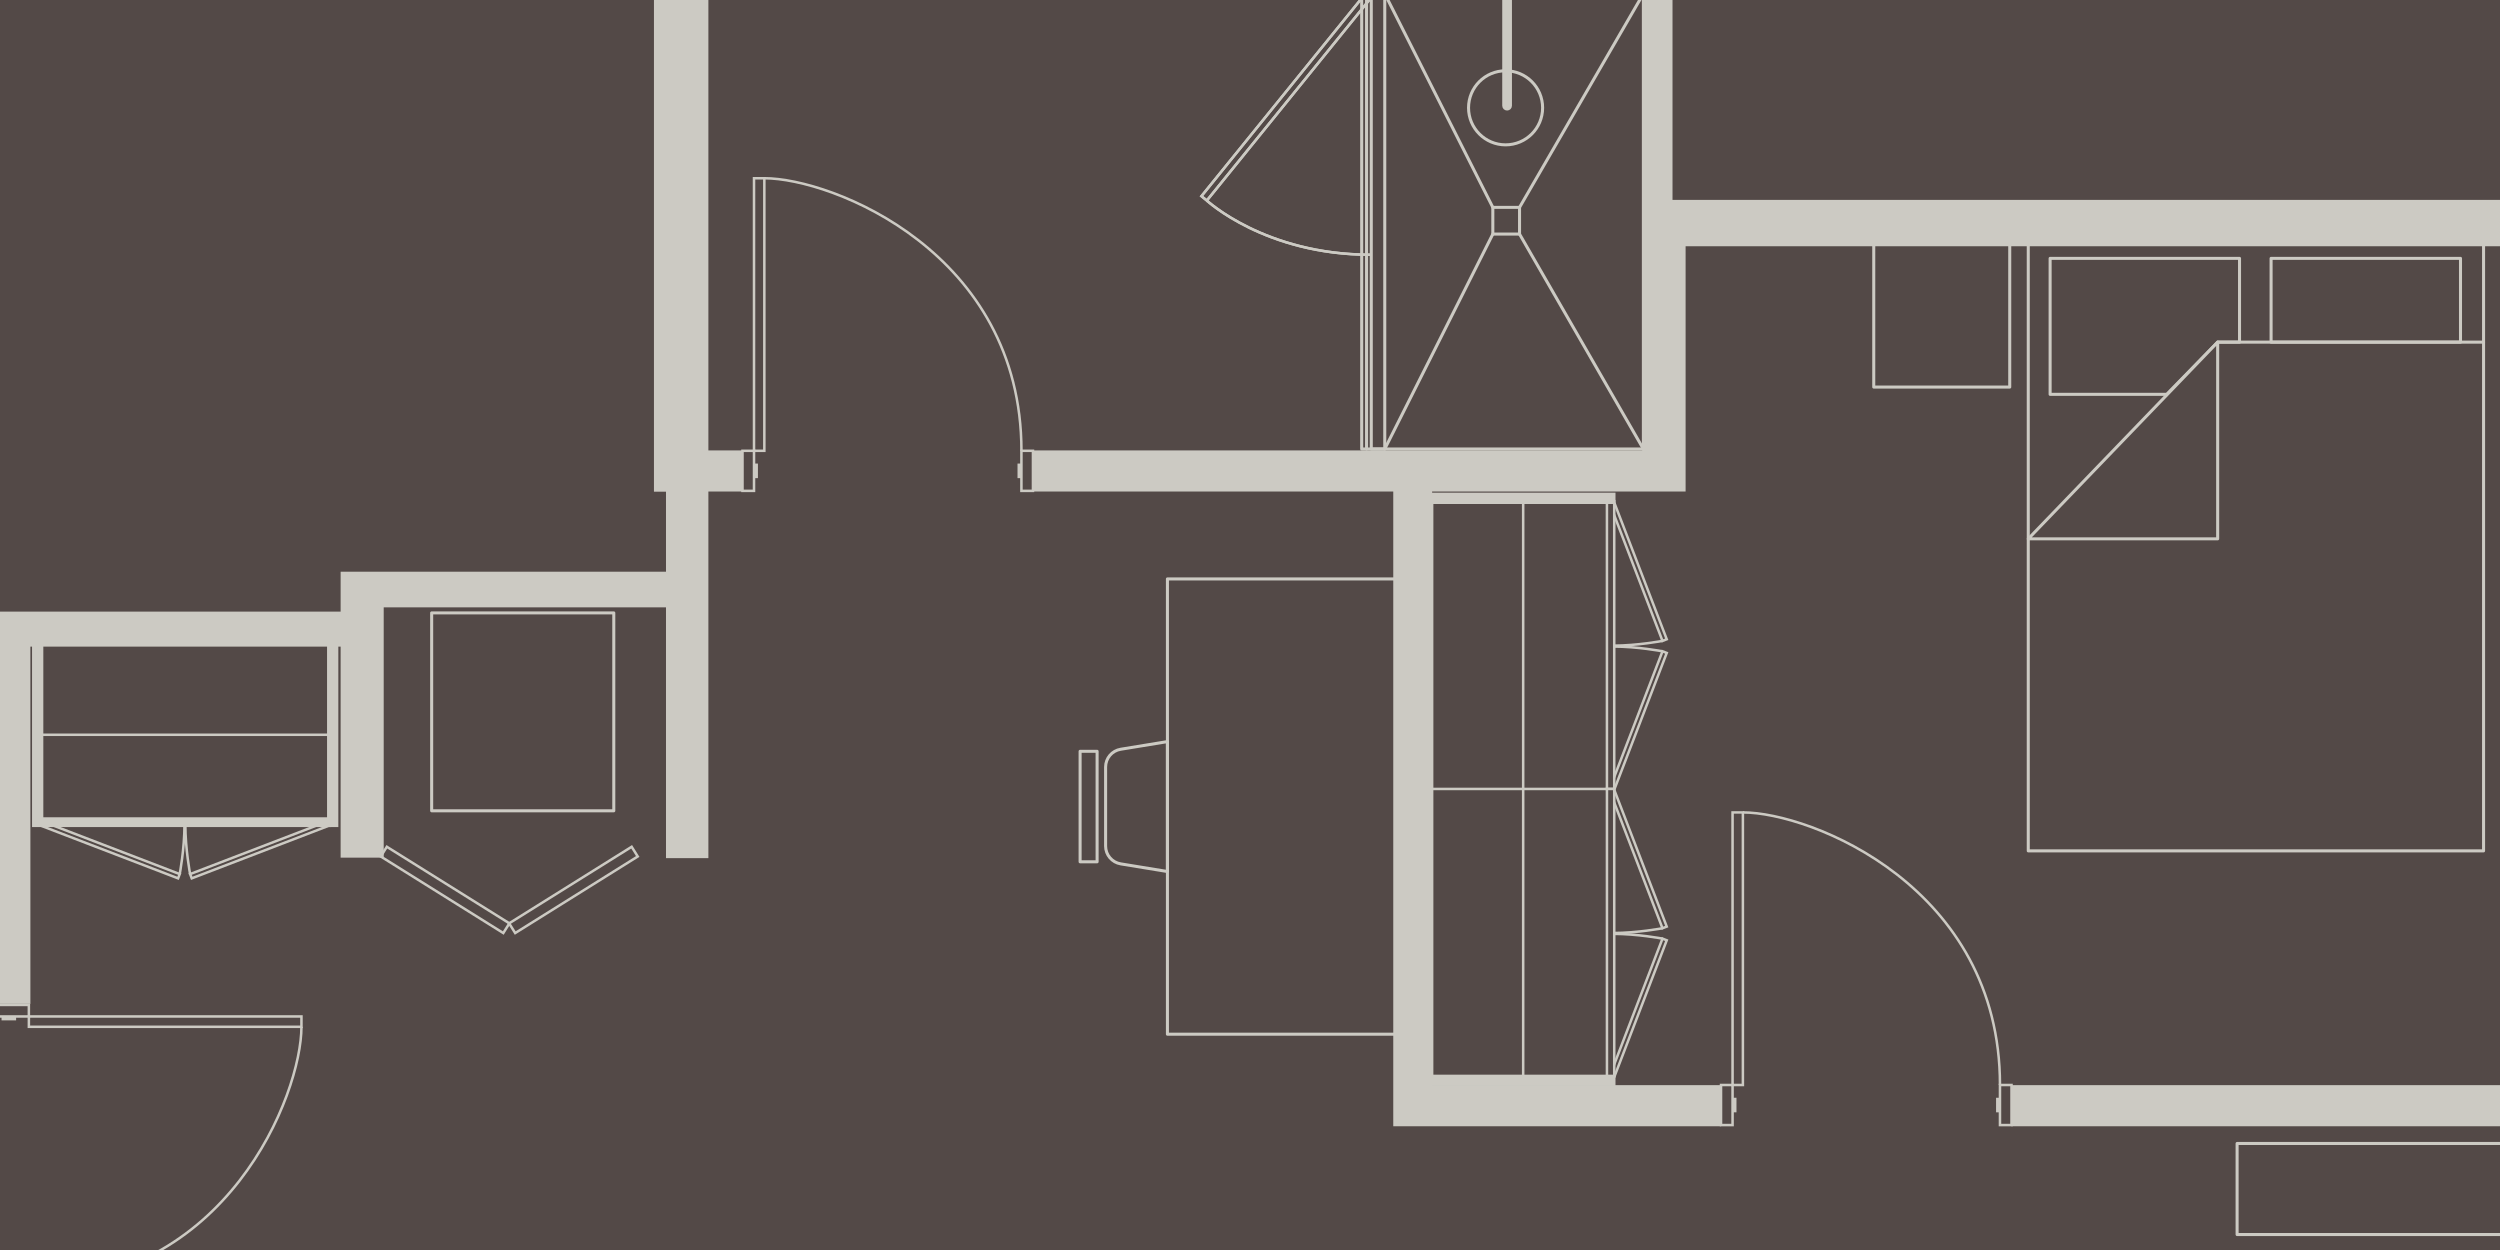 <?xml version="1.0" encoding="UTF-8"?>
<svg xmlns="http://www.w3.org/2000/svg" xmlns:xlink="http://www.w3.org/1999/xlink" id="a" viewBox="0 0 2000 1000">
  <defs>
    <clipPath id="b">
      <rect width="2000" height="1000" style="fill:none; stroke-width:0px;"></rect>
    </clipPath>
  </defs>
  <rect width="2000" height="1000" style="fill:#534947; stroke-width:0px;"></rect>
  <g style="clip-path:url(#b);">
    <polygon points="-12.28 489.29 -12.28 1622.17 1021.08 1622.17 1021.08 1672.9 2320.01 1672.9 2320.01 1649.1 2438.51 1649.1 2438.51 1672.9 2444.8 1672.9 2429.63 1841.42 2544.32 1841.42 2661.85 497.05 2661.85 471.01 2466.64 471.01 2466.64 487.9 2252.13 487.9 2252.13 159.92 1338.01 159.92 1338.01 -29.36 1102.03 -29.36 1102.03 -178.92 523.16 -178.92 523.16 392.7 535.09 392.7 535.09 457.37 272.5 457.37 272.5 490.32 -12.28 489.29" style="fill:#534947; stroke-width:0px;"></polygon>
    <rect x="1609.01" y="868.12" width="975.2" height="32.89" style="fill:#cccac3; stroke-width:0px;"></rect>
    <polygon points="1145.69 868.12 1145.69 393.22 1348.48 393.22 1348.48 393.14 1348.48 360.33 1348.48 197 2252.13 197 2252.13 159.92 1348.48 159.92 1338.01 159.92 1338.01 -6.51 1338.01 -29.36 1313.8 -29.36 1102.03 -29.36 1102.03 -158.58 1102.03 -178.92 1078.78 -178.92 566.71 -178.92 532.79 -178.92 523.16 -178.92 523.16 -158.58 523.16 360.33 523.16 393.22 523.16 393.35 532.79 393.35 532.79 457.37 306.96 457.37 272.5 457.37 272.5 485.88 272.5 489.29 24.31 489.29 -12.28 489.29 -12.28 517.3 -12.28 803.08 24.31 803.08 24.31 517.3 272.5 517.3 272.5 686.12 306.96 686.12 306.96 517.3 306.96 489.29 306.96 485.88 532.79 485.88 532.79 686.51 566.71 686.51 566.71 393.35 566.71 393.22 594.47 393.22 594.47 360.33 566.71 360.33 566.71 -158.58 1078.78 -158.58 1078.78 -29.36 1078.78 -6.51 1102.03 -6.51 1313.8 -6.51 1313.8 159.92 1313.8 197 1313.8 360.33 1145.69 360.33 1114.61 360.33 827.1 360.33 827.1 393.22 1114.61 393.22 1114.61 868.12 1114.61 901.01 1145.69 901.01 1376.87 901.01 1376.87 868.12 1145.69 868.12" style="fill:#cccac3; stroke-width:0px;"></polygon>
    <rect x="582.57" y="372.06" width="32.05" height="9.23" transform="translate(975.27 -221.92) rotate(90)" style="fill:none; stroke:#cccac3; stroke-miterlimit:10; stroke-width:2.02px;"></rect>
    <rect x="498.31" y="247.49" width="218.06" height="8.26" transform="translate(858.96 -355.72) rotate(90)" style="fill:none; stroke:#cccac3; stroke-miterlimit:10; stroke-width:2.02px;"></rect>
    <rect x="805.73" y="372.06" width="32.05" height="9.23" transform="translate(1198.43 -445.08) rotate(90)" style="fill:none; stroke:#cccac3; stroke-miterlimit:10; stroke-width:2.02px;"></rect>
    <rect x="809.75" y="375.11" width="11.66" height="3.13" transform="translate(1192.25 -438.9) rotate(90)" style="fill:#cccac3; stroke-width:0px;"></rect>
    <rect x="598.95" y="375.11" width="11.66" height="3.13" transform="translate(981.45 -228.1) rotate(90)" style="fill:#cccac3; stroke-width:0px;"></rect>
    <path d="M611.47,142.59c54.27,0,205.68,59.55,205.68,218.06" style="fill:none; stroke:#cccac3; stroke-miterlimit:10; stroke-width:2.02px;"></path>
    <rect x="1365.41" y="879.41" width="32.05" height="9.23" transform="translate(2265.46 -497.41) rotate(90)" style="fill:none; stroke:#cccac3; stroke-miterlimit:10; stroke-width:2.02px;"></rect>
    <rect x="1281.15" y="754.84" width="218.06" height="8.26" transform="translate(2149.15 -631.2) rotate(90)" style="fill:none; stroke:#cccac3; stroke-miterlimit:10; stroke-width:2.02px;"></rect>
    <rect x="1588.57" y="879.41" width="32.05" height="9.23" transform="translate(2488.62 -720.57) rotate(90)" style="fill:none; stroke:#cccac3; stroke-miterlimit:10; stroke-width:2.02px;"></rect>
    <rect x="1592.59" y="882.46" width="11.66" height="3.13" transform="translate(2482.44 -714.38) rotate(90)" style="fill:#cccac3; stroke-width:0px;"></rect>
    <rect x="1381.79" y="882.46" width="11.66" height="3.13" transform="translate(2271.64 -503.59) rotate(90)" style="fill:#cccac3; stroke-width:0px;"></rect>
    <path d="M1394.3,649.94c54.27,0,205.68,59.55,205.68,218.06" style="fill:none; stroke:#cccac3; stroke-miterlimit:10; stroke-width:2.02px;"></path>
    <rect x="-8.96" y="803.93" width="32.05" height="9.23" transform="translate(14.13 1617.09) rotate(180)" style="fill:none; stroke:#cccac3; stroke-miterlimit:10; stroke-width:2.02px;"></rect>
    <rect x="23.09" y="813.16" width="218.06" height="8.26" transform="translate(264.25 1634.58) rotate(180)" style="fill:none; stroke:#cccac3; stroke-miterlimit:10; stroke-width:2.02px;"></rect>
    <rect x="1.24" y="813.16" width="11.66" height="3.13" transform="translate(14.13 1629.46) rotate(180)" style="fill:#cccac3; stroke-width:0px;"></rect>
    <path d="M241.15,821.42c0,54.27-59.55,205.68-218.06,205.68" style="fill:none; stroke:#cccac3; stroke-miterlimit:10; stroke-width:2.02px;"></path>
    <rect x="400.94" y="707.34" width="115.59" height="9.16" transform="translate(1225.03 1072.58) rotate(148)" style="fill:none; stroke:#cccac3; stroke-miterlimit:10; stroke-width:2.02px;"></rect>
    <rect x="298.26" y="707.34" width="115.59" height="9.16" transform="translate(280.74 1504.35) rotate(-148)" style="fill:none; stroke:#cccac3; stroke-miterlimit:10; stroke-width:2.02px;"></rect>
    <rect x="924.73" y="75.01" width="208.21" height="5.57" transform="translate(1736.75 -672.81) rotate(129)" style="fill:none; stroke:#cccac3; stroke-miterlimit:10; stroke-width:2.02px;"></rect>
    <path d="M965.48,160.45s46.56,43.33,130.67,43.33" style="fill:none; stroke:#cccac3; stroke-miterlimit:10; stroke-width:2.02px;"></path>
    <rect x="924.73" y="75.01" width="208.21" height="5.57" transform="translate(1736.75 -672.81) rotate(129)" style="fill:none; stroke:#cccac3; stroke-miterlimit:10; stroke-width:2.02px;"></rect>
    <path d="M965.48,160.45s46.56,43.33,130.67,43.33" style="fill:none; stroke:#cccac3; stroke-miterlimit:10; stroke-width:2.02px;"></path>
    <rect x="1253.01" y="456.17" width="115.84" height="3.65" transform="translate(1268.71 -930) rotate(69)" style="fill:none; stroke:#cccac3; stroke-miterlimit:10; stroke-width:2.02px;"></rect>
    <path d="M1329.99,512.72s-19.94,3.82-39.69,3.82" style="fill:none; stroke:#cccac3; stroke-miterlimit:10; stroke-width:2.02px;"></path>
    <rect x="1253.01" y="573.94" width="115.84" height="3.65" transform="translate(303.62 1593.29) rotate(-69)" style="fill:none; stroke:#cccac3; stroke-miterlimit:10; stroke-width:2.02px;"></rect>
    <path d="M1329.99,521.04s-19.94-3.82-39.69-3.82" style="fill:none; stroke:#cccac3; stroke-miterlimit:10; stroke-width:2.02px;"></path>
    <rect x="1253.01" y="686.04" width="115.84" height="3.65" transform="translate(1483.31 -782.51) rotate(69)" style="fill:none; stroke:#cccac3; stroke-miterlimit:10; stroke-width:2.02px;"></rect>
    <path d="M1329.99,742.59s-19.94,3.82-39.69,3.82" style="fill:none; stroke:#cccac3; stroke-miterlimit:10; stroke-width:2.02px;"></path>
    <rect x="1253.01" y="803.81" width="115.84" height="3.65" transform="translate(89.02 1740.78) rotate(-69)" style="fill:none; stroke:#cccac3; stroke-miterlimit:10; stroke-width:2.02px;"></rect>
    <path d="M1329.99,750.9s-19.94-3.82-39.69-3.82" style="fill:none; stroke:#cccac3; stroke-miterlimit:10; stroke-width:2.02px;"></path>
    <rect x="1173.37" y="513.15" width="230.2" height="5.83" transform="translate(1804.53 -772.42) rotate(90)" style="fill:#534947; stroke:#cccac3; stroke-miterlimit:10; stroke-width:2.02px;"></rect>
    <rect x="1173.37" y="743.35" width="230.2" height="5.83" transform="translate(2034.74 -542.21) rotate(90)" style="fill:#534947; stroke:#cccac3; stroke-miterlimit:10; stroke-width:2.02px;"></rect>
    <rect x="1215.04" y="325.81" width="7.01" height="145.7" transform="translate(1617.2 -819.88) rotate(90)" style="fill:#cccac3; stroke:#cccac3; stroke-miterlimit:10; stroke-width:2.02px;"></rect>
    <rect x="1215.04" y="791.39" width="7.01" height="145.7" transform="translate(2082.78 -354.3) rotate(90)" style="fill:#cccac3; stroke:#cccac3; stroke-miterlimit:10; stroke-width:2.02px;"></rect>
    <line x1="1285.56" y1="631.16" x2="1145.69" y2="631.16" style="fill:none; stroke:#cccac3; stroke-miterlimit:10; stroke-width:2.02px;"></line>
    <line x1="1218.54" y1="402.16" x2="1218.54" y2="860.73" style="fill:none; stroke:#cccac3; stroke-miterlimit:10; stroke-width:2.02px;"></line>
    <line x1="1145.69" y1="402.16" x2="1145.69" y2="860.73" style="fill:none; stroke:#cccac3; stroke-miterlimit:10; stroke-width:2.02px;"></line>
    <rect x="148.9" y="678.39" width="115.84" height="3.65" transform="translate(643.66 1241.13) rotate(159)" style="fill:none; stroke:#cccac3; stroke-miterlimit:10; stroke-width:2.02px;"></rect>
    <path d="M152.09,699.27s-3.82-19.94-3.82-39.69" style="fill:none; stroke:#cccac3; stroke-miterlimit:10; stroke-width:2.02px;"></path>
    <rect x="31.13" y="678.39" width="115.84" height="3.65" transform="translate(249.68 13.27) rotate(21)" style="fill:none; stroke:#cccac3; stroke-miterlimit:10; stroke-width:2.02px;"></rect>
    <path d="M143.77,699.27s3.82-19.94,3.82-39.69" style="fill:none; stroke:#cccac3; stroke-miterlimit:10; stroke-width:2.02px;"></path>
    <rect x="33.65" y="654.84" width="230.2" height="5.83" transform="translate(297.5 1315.5) rotate(180)" style="fill:#cccac3; stroke:#cccac3; stroke-miterlimit:10; stroke-width:2.02px;"></rect>
    <rect x="262.65" y="514.97" width="7.01" height="145.7" transform="translate(532.31 1175.63) rotate(180)" style="fill:#cccac3; stroke:#cccac3; stroke-miterlimit:10; stroke-width:2.02px;"></rect>
    <rect x="26.64" y="514.97" width="7.01" height="145.7" transform="translate(60.29 1175.63) rotate(180)" style="fill:#cccac3; stroke:#cccac3; stroke-miterlimit:10; stroke-width:2.02px;"></rect>
    <line x1="262.65" y1="587.82" x2="33.65" y2="587.82" style="fill:none; stroke:#cccac3; stroke-miterlimit:10; stroke-width:2.02px;"></line>
    <rect x="1622.61" y="195.04" width="364.24" height="485.66" style="fill:none; stroke:#cccac3; stroke-linecap:round; stroke-linejoin:round; stroke-width:2.43px;"></rect>
    <rect x="1859.12" y="164.44" width="67.02" height="151.53" transform="translate(2132.84 -1652.43) rotate(90)" style="fill:none; stroke:#cccac3; stroke-linecap:round; stroke-linejoin:round; stroke-width:2.43px;"></rect>
    <polygon points="1640.09 315.48 1640.09 206.7 1791.62 206.7 1791.62 273.72 1774.13 273.72 1733.34 315.48 1640.09 315.48" style="fill:none; stroke:#cccac3; stroke-linecap:round; stroke-linejoin:round; stroke-width:2.43px;"></polygon>
    <line x1="1986.85" y1="273.72" x2="1774.13" y2="273.72" style="fill:none; stroke:#cccac3; stroke-linecap:round; stroke-linejoin:round; stroke-width:2.43px;"></line>
    <polygon points="1622.61 431.07 1774.13 273.72 1774.13 431.07 1622.61 431.07" style="fill:#534947; stroke:#cccac3; stroke-linecap:round; stroke-linejoin:round; stroke-width:2.43px;"></polygon>
    <rect x="1496.09" y="197.95" width="114.62" height="108.79" transform="translate(1805.74 -1301.05) rotate(90)" style="fill:none; stroke:#cccac3; stroke-linecap:round; stroke-linejoin:round; stroke-width:2.43px;"></rect>
    <rect x="1917.4" y="787.06" width="72.85" height="328.3" transform="translate(2905.04 -1002.62) rotate(90)" style="fill:none; stroke:#cccac3; stroke-linecap:round; stroke-linejoin:round; stroke-width:2.43px;"></rect>
    <rect x="843.13" y="553.94" width="364.24" height="182.61" transform="translate(1670.49 -380) rotate(90)" style="fill:none; stroke:#cccac3; stroke-linecap:round; stroke-linejoin:round; stroke-width:2.43px;"></rect>
    <rect x="826.69" y="638.45" width="88.39" height="13.6" transform="translate(1516.13 -225.64) rotate(90)" style="fill:none; stroke:#cccac3; stroke-linecap:round; stroke-linejoin:round; stroke-width:2.43px;"></rect>
    <path d="M884.48,676.87v-63.25c0-7.06,5.12-13.08,12.08-14.22l37.38-6.12v103.93l-37.38-6.12c-6.97-1.14-12.08-7.16-12.08-14.22Z" style="fill:none; stroke:#cccac3; stroke-linecap:round; stroke-linejoin:round; stroke-width:2.43px;"></path>
    <rect x="339.01" y="496.63" width="158.32" height="145.7" transform="translate(987.66 151.31) rotate(90)" style="fill:none; stroke:#cccac3; stroke-linecap:round; stroke-linejoin:round; stroke-width:2.43px;"></rect>
    <rect x="920.29" y="171.67" width="364.24" height="10.79" transform="translate(1279.48 -925.34) rotate(90)" style="fill:none; stroke:#cccac3; stroke-linecap:round; stroke-linejoin:round; stroke-width:2.43px;"></rect>
    <line x1="1093.24" y1="-5.05" x2="1093.24" y2="359.19" style="fill:none; stroke:#cccac3; stroke-linecap:round; stroke-linejoin:round; stroke-width:2.43px;"></line>
    <rect x="1194.26" y="165.9" width="21.37" height="21.37" transform="translate(1381.53 -1028.36) rotate(90)" style="fill:none; stroke:#cccac3; stroke-linecap:round; stroke-linejoin:round; stroke-width:2.43px;"></rect>
    <line x1="1314.7" y1="-5.05" x2="1215.63" y2="165.9" style="fill:none; stroke:#cccac3; stroke-linecap:round; stroke-linejoin:round; stroke-width:2.43px;"></line>
    <line x1="1194.26" y1="165.9" x2="1107.81" y2="-5.05" style="fill:none; stroke:#cccac3; stroke-linecap:round; stroke-linejoin:round; stroke-width:2.43px;"></line>
    <line x1="1215.63" y1="187.27" x2="1314.7" y2="359.19" style="fill:none; stroke:#cccac3; stroke-linecap:round; stroke-linejoin:round; stroke-width:2.43px;"></line>
    <line x1="1194.26" y1="187.27" x2="1107.81" y2="359.19" style="fill:none; stroke:#cccac3; stroke-linecap:round; stroke-linejoin:round; stroke-width:2.43px;"></line>
    <circle cx="1204.46" cy="86.25" r="29.63" style="fill:none; stroke:#cccac3; stroke-linecap:round; stroke-linejoin:round; stroke-width:2.43px;"></circle>
    <path d="M1208.34-5.05v89.6c0,1.48-1.2,2.67-2.67,2.67h0c-1.48,0-2.67-1.2-2.67-2.67V-5.05" style="fill:#cccac3; stroke:#cccac3; stroke-linecap:round; stroke-linejoin:round; stroke-width:2.43px;"></path>
    <rect x="1019.91" y="64.4" width="364.24" height="225.35" transform="translate(1379.1 -1024.96) rotate(90)" style="fill:none; stroke:#cccac3; stroke-linecap:round; stroke-linejoin:round; stroke-width:2.43px;"></rect>
  </g>
</svg>
